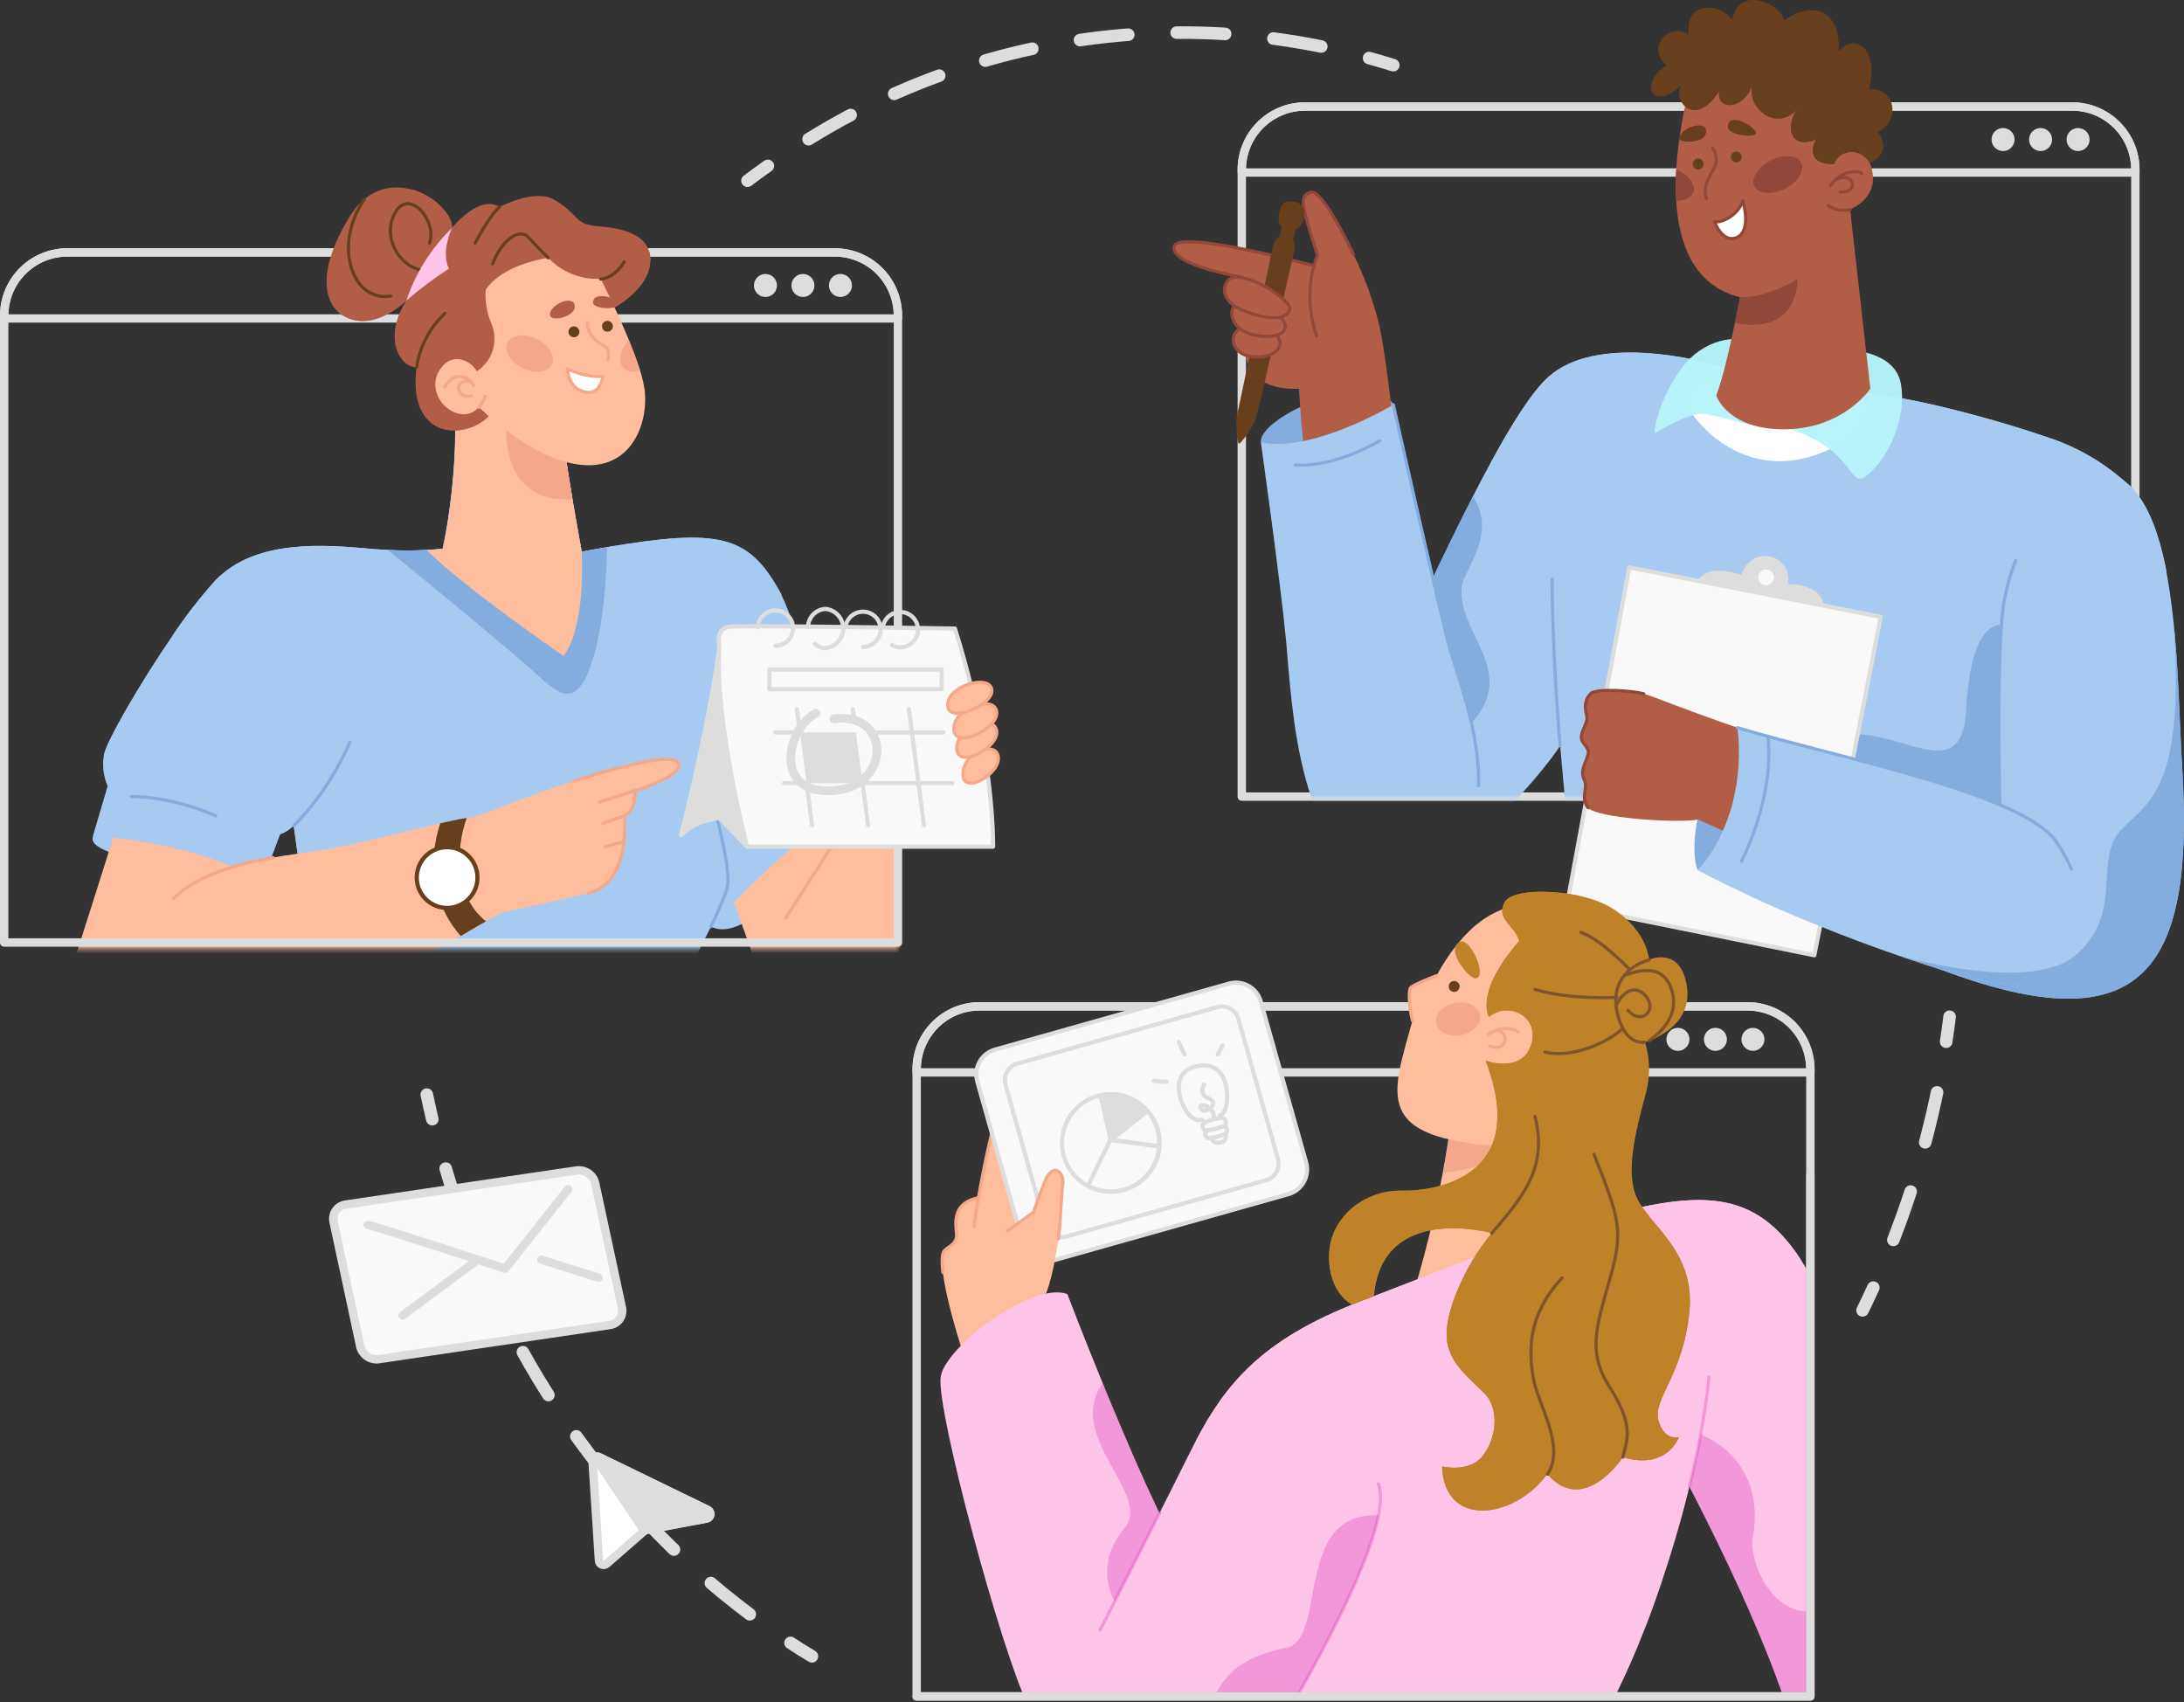 <?xml version="1.0" encoding="UTF-8"?>
<svg xmlns="http://www.w3.org/2000/svg" width="521" height="406" viewBox="0 0 521 406" fill="none">
  <rect x="0" y="0" width="521" height="406" fill="#333333" stroke="none"/>
  <path d="M178.315 43.099C179.918 41.898 181.53 40.716 183.173 39.564" stroke="#DDDDDD" stroke-width="3" stroke-linecap="round" stroke-linejoin="round"></path>
  <path d="M192.888 33.194C219.633 16.617 250.466 7.814 281.931 7.773C295.105 7.767 308.233 9.317 321.044 12.39" stroke="#DDDDDD" stroke-width="3" stroke-linecap="round" stroke-linejoin="round" stroke-dasharray="11.57 11.57"></path>
  <path d="M326.603 13.842C328.532 14.377 330.455 14.944 332.372 15.545" stroke="#DDDDDD" stroke-width="3" stroke-linecap="round" stroke-linejoin="round"></path>
  <path d="M193.679 395.064C191.967 394.063 190.264 392.961 188.591 391.869" stroke="#DDDDDD" stroke-width="3" stroke-linecap="round" stroke-linejoin="round"></path>
  <path d="M178.866 385.038C143.639 358.646 117.006 319.112 104.626 272.738" stroke="#DDDDDD" stroke-width="3" stroke-linecap="round" stroke-linejoin="round" stroke-dasharray="11.9 11.9"></path>
  <path d="M103.124 266.949C102.663 265.005 102.226 263.052 101.812 261.089" stroke="#DDDDDD" stroke-width="3" stroke-linecap="round" stroke-linejoin="round"></path>
  <path d="M465.085 242.52C464.838 244.523 464.564 246.506 464.264 248.469" stroke="#DDDDDD" stroke-width="3" stroke-linecap="round" stroke-linejoin="round"></path>
  <path d="M462.091 260.549C459.184 274.569 454.917 288.272 449.35 301.464" stroke="#DDDDDD" stroke-width="3" stroke-linecap="round" stroke-linejoin="round" stroke-dasharray="12.25 12.25"></path>
  <path d="M446.886 307.123C446.051 308.946 445.197 310.752 444.322 312.542" stroke="#DDDDDD" stroke-width="3" stroke-linecap="round" stroke-linejoin="round"></path>
  <path d="M145.432 316.048L90.404 324.181C89.42 324.321 88.42 324.092 87.596 323.537C86.773 322.981 86.185 322.14 85.947 321.176L79.576 291.448C79.472 290.983 79.466 290.501 79.559 290.034C79.653 289.566 79.843 289.124 80.117 288.734C80.392 288.344 80.745 288.016 81.153 287.771C81.562 287.526 82.018 287.37 82.491 287.311L137.519 279.188C138.503 279.048 139.503 279.277 140.327 279.832C141.15 280.388 141.738 281.229 141.976 282.193L148.347 311.851C148.461 312.32 148.474 312.808 148.385 313.283C148.296 313.757 148.108 314.208 147.833 314.604C147.557 315.001 147.201 315.335 146.787 315.583C146.373 315.832 145.911 315.99 145.432 316.048Z" fill="#F9F9F9" stroke="#DDDDDD" stroke-width="2" stroke-linecap="round" stroke-linejoin="round"></path>
  <path d="M87.719 292.159C88.31 292.049 120.522 302.586 120.522 302.586L135.546 283.635" stroke="#DDDDDD" stroke-width="2" stroke-linecap="round" stroke-linejoin="round"></path>
  <path d="M96.033 313.794L113.961 300.452" stroke="#DDDDDD" stroke-width="2" stroke-linecap="round" stroke-linejoin="round"></path>
  <path d="M129.136 300.452L142.778 304.769" stroke="#DDDDDD" stroke-width="2" stroke-linecap="round" stroke-linejoin="round"></path>
  <path d="M168.559 362.202L154.236 364.896C154.043 364.931 153.863 365.018 153.715 365.146L144.7 373.019C144.546 373.151 144.358 373.237 144.158 373.269C143.957 373.3 143.752 373.276 143.564 373.198C143.377 373.12 143.214 372.992 143.095 372.828C142.975 372.664 142.904 372.47 142.888 372.268L141.355 348.54C141.34 348.34 141.382 348.139 141.476 347.962C141.57 347.785 141.712 347.638 141.886 347.538C142.038 347.45 142.211 347.404 142.387 347.404C142.563 347.404 142.735 347.45 142.888 347.538L168.849 360.158C169.057 360.258 169.228 360.42 169.336 360.623C169.445 360.826 169.486 361.059 169.454 361.286C169.421 361.514 169.317 361.726 169.156 361.891C168.995 362.055 168.786 362.164 168.559 362.202Z" fill="white" stroke="#DDDDDD" stroke-width="2" stroke-linecap="round" stroke-linejoin="round"></path>
  <path d="M168.559 362.202L154.236 364.896C154.043 364.931 153.863 365.018 153.715 365.146L141.886 347.538C142.038 347.45 142.211 347.404 142.387 347.404C142.563 347.404 142.736 347.45 142.888 347.538L168.85 360.158C169.057 360.258 169.228 360.42 169.337 360.623C169.445 360.826 169.486 361.059 169.454 361.286C169.422 361.514 169.317 361.726 169.156 361.891C168.995 362.055 168.786 362.164 168.559 362.202Z" fill="#DDDDDD" stroke="#DDDDDD" stroke-width="2" stroke-linecap="round" stroke-linejoin="round"></path>
  <mask id="mask0_270_2059" style="mask-type:alpha" maskUnits="userSpaceOnUse" x="1" y="76" width="214" height="151">
    <rect x="1" y="76.122" width="213.342" height="150.241" fill="#C4C4C4"></rect>
  </mask>
  <g mask="url(#mask0_270_2059)">
    <path d="M169.611 221.025C174.198 223.329 180.138 219.022 186.738 213.193L179.587 206.782C179.587 206.782 168.369 217.239 169.611 221.025Z" fill="#A7CAF0"></path>
    <path d="M230.759 193.451L214.202 227.195H179.376L173.577 210.989L193.289 193.451H230.759Z" fill="#FEBD9D"></path>
    <path d="M203.775 193.451L187.469 218.932" stroke="#F4A789" stroke-width="0.75" stroke-linecap="round" stroke-linejoin="round"></path>
    <path d="M197.566 196.085C185.757 202.826 169.611 221.025 169.611 221.025L165.274 229.639L162.75 234.647H77.072C75.069 227.425 73.346 218.02 72.064 210.398C71.062 204.498 70.421 199.671 70.161 197.778L70.051 196.926C67.867 198.859 66.806 198.93 66.806 198.93L62.799 209.517L62.429 210.518C48.206 201.003 22.184 199.32 22.184 199.32L25.68 187.511C24.63 185.084 24.336 182.396 24.838 179.799C25.409 176.844 33.242 163.142 41.135 151.644C44.246 146.966 47.698 142.524 51.461 138.352C51.772 138.032 52.092 137.721 52.413 137.431C61.938 128.667 77.723 129.939 88.1 130.88C89.642 131.021 91.105 131.121 92.467 131.181C95.533 131.342 98.606 131.342 101.672 131.181C104.186 131.051 105.568 130.86 105.568 130.86C105.888 129.398 106.189 127.855 106.489 126.163C108.362 115.215 109.414 100.602 107.741 90.996L134.104 102.765C134.554 107.553 136.317 118.06 137.529 124.971C138.21 128.837 138.701 131.581 138.701 131.581C140.824 131.191 142.828 130.84 144.711 130.52C171.474 125.982 178.365 127.685 185.777 140.736C185.977 141.077 186.167 141.437 186.368 141.818C190.935 150.832 194.05 168.861 195.783 181.602C197.015 189.975 197.566 196.085 197.566 196.085Z" fill="#A7CAF0"></path>
    <path d="M197.565 196.085C185.987 202.706 170.212 220.354 169.621 221.005C169.831 220.564 173.276 213.433 173.627 210.989C173.978 208.545 172.756 201.313 170.863 194.513L195.903 181.642C197.015 189.975 197.565 196.085 197.565 196.085Z" fill="#A7CAF0"></path>
    <path d="M108.403 199.981C108.212 209.577 85.736 210.929 72.094 210.398C71.093 204.499 70.452 199.671 70.191 197.778L70.081 196.926C75.038 191.897 79.136 186.087 82.21 179.729C90.223 185.198 79.947 190.817 79.556 193.451C78.495 200.672 108.673 186.279 108.403 199.981Z" fill="#A7CAF0"></path>
    <path d="M186.467 141.858C178.655 139.144 169.881 139.234 163.801 148.939C150.109 170.794 124.408 187.842 98.697 162.04C95.181 158.418 91.335 155.132 87.208 152.225C72.014 141.828 59.163 143.931 41.194 151.634C44.306 146.956 47.758 142.514 51.521 138.342C51.831 138.022 52.152 137.711 52.472 137.421C61.998 128.657 77.783 129.929 88.16 130.87C89.702 131.011 91.165 131.111 92.527 131.171C95.593 131.332 98.665 131.332 101.731 131.171C104.246 131.041 105.628 130.85 105.628 130.85C105.948 129.388 106.249 127.845 106.549 126.153C108.422 115.205 109.474 100.592 107.801 90.986L134.164 102.755C134.614 107.543 136.377 118.05 137.589 124.961C138.27 128.827 138.761 131.571 138.761 131.571C140.884 131.181 142.888 130.83 144.771 130.51C171.533 125.972 178.425 127.675 185.836 140.726C186.077 141.117 186.267 141.477 186.467 141.858Z" fill="#A7CAF0"></path>
    <path d="M144.811 130.56C144.731 137.331 144 149.67 141.055 158.394C137.249 169.713 132.762 165.115 127.834 160.648C123.377 156.581 107.131 143.05 92.537 131.201C95.603 131.362 98.676 131.362 101.742 131.201C104.256 131.071 105.638 130.88 105.638 130.88C105.959 129.418 106.259 127.875 106.56 126.183C117.147 125.492 129.847 124.81 137.609 124.991C138.291 128.857 138.781 131.601 138.781 131.601C140.885 131.191 142.888 130.88 144.811 130.56Z" fill="#83ADDF"></path>
    <path d="M134.434 156.441C134.434 156.441 111.878 141.097 101.742 131.191C104.256 131.061 105.638 130.87 105.638 130.87C108.052 119.783 109.735 102.074 107.811 91.006L124.949 98.649L134.174 102.775C134.504 106.311 135.566 113.022 136.578 119.051C137.699 125.722 138.771 131.591 138.771 131.591C139.592 151.043 134.434 156.441 134.434 156.441Z" fill="#FEBD9D"></path>
    <path d="M169.61 221.025C169.821 220.584 173.266 213.453 173.617 211.009C173.967 208.565 172.745 201.334 170.852 194.533C170.752 194.182 170.652 193.822 170.542 193.471" stroke="#83ADDF" stroke-width="0.75" stroke-linecap="round" stroke-linejoin="round"></path>
    <path d="M136.568 119.081C118.769 120.173 120.772 101.043 120.923 100.562L124.929 98.679L134.154 102.805C134.494 106.341 135.556 113.052 136.568 119.081Z" fill="#F4A789"></path>
    <path d="M22.245 199.3C21.744 200.773 21.744 202.375 32.912 205.52L34.635 198.199C34.635 198.199 24.478 195.454 22.245 199.3Z" fill="#A7CAF0"></path>
    <path d="M28.364 195.444C25.74 203.998 16.585 232.644 16.585 232.644C14.101 243.15 45.261 250.011 56.349 232.163L62.449 203.427C52.368 196.867 40.309 194.043 28.364 195.444Z" fill="#FEBD9D"></path>
    <path d="M79.596 184.567C79.557 184.623 79.524 184.684 79.496 184.747C78.174 186.86 76.701 189.014 75.099 191.237L74.989 191.388C73.486 193.348 71.846 195.199 70.081 196.926C67.897 198.859 66.836 198.93 66.836 198.93L62.489 210.498C62.048 210.208 61.597 209.917 61.127 209.637C53.194 204.829 42.276 202.185 34.083 200.783C31.389 200.322 28.985 200.001 27.072 199.781C24.127 199.43 22.304 199.31 22.304 199.31L25.8 187.501C24.75 185.074 24.456 182.386 24.959 179.789C25.529 176.834 33.362 163.132 41.255 151.634C44.367 146.956 47.818 142.514 51.581 138.342C51.892 138.022 52.212 137.711 52.533 137.421C66.034 131.101 83.582 132.653 87.038 150.872C87.128 151.323 87.208 151.774 87.269 152.225C89.192 164.354 86.197 173.98 79.596 184.567Z" fill="#A7CAF0"></path>
    <path d="M87.208 152.225C72.014 141.828 59.163 143.931 41.194 151.634C44.306 146.956 47.758 142.514 51.521 138.342C51.831 138.022 52.152 137.711 52.472 137.421C65.974 131.101 83.522 132.653 86.978 150.872C87.068 151.353 87.148 151.804 87.208 152.225Z" fill="#A7CAF0"></path>
    <path d="M31.289 190.005C40.694 190.005 49.889 193.852 51.441 194.583" stroke="#83ADDF" stroke-width="0.75" stroke-linecap="round" stroke-linejoin="round"></path>
    <path d="M70.081 196.926C71.846 195.199 73.486 193.348 74.989 191.387L75.099 191.237C76.682 189.156 78.15 186.989 79.496 184.747C79.524 184.684 79.558 184.623 79.596 184.567C80.658 182.774 81.539 181.121 82.21 179.729C82.761 178.647 83.162 177.726 83.442 177.044" stroke="#83ADDF" stroke-width="0.75" stroke-linecap="round" stroke-linejoin="round"></path>
    <path d="M151.501 188.563C151.862 193.301 149.077 194.513 149.077 194.513C149.458 206.031 146.073 211.54 140.444 213.002C134.815 214.465 120.271 217.55 120.271 217.55C118.764 218.163 117.31 218.9 115.924 219.753C114.302 220.675 112.288 221.856 109.915 223.259C102.683 227.486 91.295 231.432 77.763 238.563C53.785 251.204 36.697 244.353 35.555 230.941C33.492 206.392 64.672 204.789 76.06 202.896C84.314 201.514 97.094 198.239 105.017 196.406C108.022 195.725 110.275 195.244 111.337 195.144C115.143 194.803 123.036 190.636 136.888 186.279C150.74 181.922 161.928 179.398 161.928 182.453C161.928 185.508 151.501 188.563 151.501 188.563Z" fill="#FEBD9D"></path>
    <path d="M136.908 186.279C150.75 181.902 161.948 179.398 161.948 182.453C161.948 185.508 151.462 188.593 151.462 188.593C151.822 193.331 149.038 194.543 149.038 194.543C149.418 206.061 146.033 211.57 140.404 213.032" stroke="#F4A789" stroke-width="0.75" stroke-linecap="round" stroke-linejoin="round"></path>
    <path d="M41.365 214.324C47.375 208.505 57 205.991 65.133 204.569" stroke="#F4A789" stroke-width="0.75" stroke-linecap="round" stroke-linejoin="round"></path>
    <path d="M115.925 219.753C114.302 220.675 112.289 221.856 109.915 223.259C104.336 217.039 101.442 207.403 105.017 196.376C108.022 195.694 110.276 195.214 111.338 195.114C108.753 202.175 108.273 213.693 115.925 219.753Z" fill="#683F1D"></path>
    <path d="M151.502 188.563L142.938 191.337" stroke="#F4A789" stroke-width="0.75" stroke-linecap="round" stroke-linejoin="round"></path>
    <path d="M149.078 194.513L143.81 196.426" stroke="#F4A789" stroke-width="0.75" stroke-linecap="round" stroke-linejoin="round"></path>
    <path d="M144.38 201.955L148.867 200.733" stroke="#F4A789" stroke-width="0.75" stroke-linecap="round" stroke-linejoin="round"></path>
    <path d="M113.902 209.316C113.902 210.748 113.477 212.148 112.681 213.339C111.886 214.53 110.755 215.458 109.431 216.006C108.108 216.555 106.652 216.698 105.247 216.419C103.843 216.139 102.552 215.449 101.539 214.437C100.527 213.424 99.837 212.134 99.558 210.729C99.278 209.324 99.422 207.868 99.97 206.545C100.518 205.222 101.446 204.091 102.637 203.295C103.828 202.499 105.228 202.074 106.66 202.074C108.581 202.074 110.423 202.837 111.781 204.195C113.139 205.554 113.902 207.395 113.902 209.316Z" fill="white" stroke="#683F1D" stroke-linecap="round" stroke-linejoin="round"></path>
  </g>
  <path d="M214.202 75.291V224.811H1V75.291C0.999 73.311 1.388 71.35 2.145 69.519C2.902 67.689 4.012 66.026 5.412 64.626C6.811 63.225 8.474 62.114 10.303 61.355C12.133 60.597 14.094 60.207 16.074 60.207H199.128C201.108 60.207 203.069 60.597 204.899 61.355C206.728 62.114 208.391 63.225 209.791 64.626C211.19 66.026 212.301 67.689 213.058 69.519C213.815 71.35 214.203 73.311 214.202 75.291Z" stroke="#DDDDDD" stroke-width="2" stroke-linecap="round" stroke-linejoin="round"></path>
  <path d="M214.202 75.291V75.962H1V75.291C0.999 73.311 1.388 71.35 2.145 69.519C2.902 67.689 4.012 66.026 5.412 64.626C6.811 63.225 8.474 62.114 10.303 61.355C12.133 60.597 14.094 60.207 16.074 60.207H199.128C201.108 60.207 203.069 60.597 204.899 61.355C206.728 62.114 208.391 63.225 209.791 64.626C211.19 66.026 212.301 67.689 213.058 69.519C213.815 71.35 214.203 73.311 214.202 75.291Z" stroke="#DDDDDD" stroke-width="2" stroke-linecap="round" stroke-linejoin="round"></path>
  <path d="M185.346 68.09C185.346 68.632 185.185 69.163 184.883 69.614C184.582 70.066 184.153 70.417 183.652 70.625C183.15 70.833 182.598 70.887 182.066 70.781C181.534 70.675 181.045 70.414 180.661 70.03C180.277 69.646 180.016 69.157 179.91 68.625C179.804 68.093 179.858 67.541 180.066 67.039C180.274 66.538 180.625 66.109 181.077 65.808C181.528 65.506 182.059 65.345 182.601 65.345C182.962 65.345 183.319 65.416 183.652 65.554C183.985 65.692 184.287 65.894 184.542 66.149C184.797 66.404 184.999 66.706 185.137 67.039C185.275 67.372 185.346 67.729 185.346 68.09Z" fill="#DDDDDD"></path>
  <path d="M191.546 70.834C193.061 70.834 194.29 69.605 194.29 68.09C194.29 66.574 193.061 65.345 191.546 65.345C190.03 65.345 188.801 66.574 188.801 68.09C188.801 69.605 190.03 70.834 191.546 70.834Z" fill="#DDDDDD"></path>
  <path d="M203.235 68.09C203.235 68.633 203.074 69.164 202.772 69.615C202.47 70.067 202.04 70.419 201.538 70.626C201.036 70.834 200.484 70.887 199.951 70.781C199.419 70.674 198.93 70.412 198.546 70.027C198.163 69.642 197.902 69.152 197.798 68.619C197.693 68.086 197.749 67.534 197.958 67.032C198.167 66.531 198.52 66.103 198.973 65.803C199.426 65.502 199.957 65.343 200.501 65.345C200.86 65.345 201.217 65.416 201.549 65.554C201.882 65.692 202.184 65.895 202.438 66.15C202.692 66.405 202.893 66.707 203.03 67.04C203.166 67.373 203.236 67.73 203.235 68.09Z" fill="#DDDDDD"></path>
  <path d="M162.469 199.2C165.894 195.564 171.613 195.113 171.613 195.113L178.234 201.954C178.234 201.954 180.117 181.752 171.613 154.037C170.001 167.569 165.023 189.344 162.469 199.2Z" fill="#DDDDDD" stroke="#DDDDDD" stroke-linecap="round" stroke-linejoin="round"></path>
  <path d="M227.794 149.931C237.359 180.279 236.898 201.954 236.898 201.954H178.234C178.234 201.954 170.331 171.836 171.614 154.037C171.614 154.037 170.502 149.841 174.178 149.47C177.854 149.099 227.794 149.931 227.794 149.931Z" fill="#F9F9F9" stroke="#DDDDDD" stroke-linecap="round" stroke-linejoin="round"></path>
  <path d="M180.788 149.63C180.783 149.547 180.783 149.463 180.788 149.38C180.873 148.569 181.191 147.8 181.704 147.167C182.217 146.533 182.903 146.062 183.678 145.81C184.453 145.558 185.284 145.536 186.072 145.747C186.859 145.958 187.569 146.392 188.114 146.998C188.66 147.603 189.018 148.354 189.146 149.159C189.274 149.964 189.166 150.789 188.835 151.533C188.504 152.278 187.964 152.911 187.28 153.355C186.597 153.8 185.8 154.036 184.985 154.037" stroke="#DDDDDD" stroke-linecap="round" stroke-linejoin="round"></path>
  <path d="M210.596 149.63C210.703 148.828 211.04 148.073 211.565 147.457C212.09 146.84 212.782 146.388 213.557 146.154C214.332 145.92 215.158 145.914 215.937 146.138C216.715 146.361 217.413 146.803 217.946 147.412C218.48 148.021 218.827 148.771 218.946 149.572C219.065 150.373 218.951 151.191 218.617 151.929C218.283 152.667 217.744 153.293 217.064 153.732C216.384 154.172 215.592 154.406 214.782 154.408C214.079 154.407 213.388 154.22 212.779 153.867" stroke="#DDDDDD" stroke-linecap="round" stroke-linejoin="round"></path>
  <path d="M192.758 149.45C192.804 148.351 193.259 147.31 194.034 146.53C194.808 145.75 195.846 145.287 196.945 145.233C198.1 145.353 199.171 145.897 199.949 146.76C200.727 147.623 201.158 148.744 201.158 149.906C201.158 151.068 200.727 152.188 199.949 153.051C199.171 153.914 198.1 154.458 196.945 154.578C196 154.563 195.093 154.207 194.39 153.577" stroke="#DDDDDD" stroke-linecap="round" stroke-linejoin="round"></path>
  <path d="M201.692 149.55C201.798 148.749 202.132 147.995 202.655 147.379C203.178 146.762 203.868 146.31 204.641 146.075C205.415 145.841 206.239 145.834 207.016 146.055C207.794 146.277 208.491 146.718 209.024 147.325C209.557 147.933 209.904 148.681 210.023 149.48C210.142 150.28 210.029 151.097 209.696 151.833C209.363 152.57 208.825 153.195 208.146 153.634C207.468 154.072 206.677 154.306 205.869 154.308" stroke="#DDDDDD" stroke-linecap="round" stroke-linejoin="round"></path>
  <path d="M224.648 159.686H183.542V164.384H224.648V159.686Z" stroke="#DDDDDD" stroke-linecap="round" stroke-linejoin="round"></path>
  <path d="M193.729 196.836L193.208 192.879L190.564 172.517L190.123 169.171" stroke="#DDDDDD" stroke-linecap="round" stroke-linejoin="round"></path>
  <path d="M207.071 196.836L206.52 192.599L203.936 172.777L203.465 169.171" stroke="#DDDDDD" stroke-linecap="round" stroke-linejoin="round"></path>
  <path d="M216.816 169.161L220.412 196.846" stroke="#DDDDDD" stroke-linecap="round" stroke-linejoin="round"></path>
  <path d="M225.089 174.7H204.186H190.845H184.995" stroke="#DDDDDD" stroke-linecap="round" stroke-linejoin="round"></path>
  <path d="M227.122 186.79H205.758H192.417H187.018" stroke="#DDDDDD" stroke-linecap="round" stroke-linejoin="round"></path>
  <path d="M194.65 170.123C188.02 173.509 184.825 187.621 196.073 188.563C212.649 189.945 213.44 169.532 198.917 171.455" fill="#F9F9F9"></path>
  <path d="M194.65 170.123C188.02 173.509 184.825 187.621 196.073 188.563C212.649 189.945 213.44 169.532 198.917 171.455" stroke="#DDDDDD" stroke-width="2" stroke-linecap="round" stroke-linejoin="round"></path>
  <path d="M205.758 186.79H192.417L190.844 174.7H204.186L205.758 186.79Z" fill="#DDDDDD"></path>
  <path d="M229.727 184.967C230.007 189.564 238.741 184.506 238.14 180.48C237.539 176.453 229.396 179.638 229.727 184.967Z" fill="#FEBD9D" stroke="#F4A789" stroke-width="0.75" stroke-linecap="round" stroke-linejoin="round"></path>
  <path d="M228.244 178.777C228.565 183.384 238.401 178.326 237.76 174.29C237.118 170.253 227.874 173.459 228.244 178.777Z" fill="#FEBD9D" stroke="#F4A789" stroke-width="0.75" stroke-linecap="round" stroke-linejoin="round"></path>
  <path d="M227.553 174.16C227.894 178.757 238.441 173.699 237.75 169.672C237.059 165.646 227.163 168.831 227.553 174.16Z" fill="#FEBD9D" stroke="#F4A789" stroke-width="0.75" stroke-linecap="round" stroke-linejoin="round"></path>
  <path d="M226.071 168.46C226.421 172.637 237.299 168.05 236.588 164.394C235.876 160.738 225.66 163.633 226.071 168.46Z" fill="#FEBD9D" stroke="#F4A789" stroke-width="0.75" stroke-linecap="round" stroke-linejoin="round"></path>
  <path d="M194.65 170.123C188.02 173.509 184.825 187.621 196.073 188.563C212.649 189.945 213.44 169.532 198.917 171.455" stroke="#DDDDDD" stroke-width="2" stroke-linecap="round" stroke-linejoin="round"></path>
  <path d="M155.067 62.941C154.196 70.183 144.51 74.43 144.51 74.43L117.637 97.887C114.883 102.284 107.381 104.498 102.813 100.822C100.139 98.679 98.476 94.522 99.378 87.601C98.63 87.601 97.899 87.382 97.274 86.97C94.179 85.057 92.266 78.957 96.914 71.715C96.583 72.036 90.393 78.056 84.023 76.233C82.928 75.94 81.907 75.418 81.028 74.702C80.149 73.985 79.432 73.09 78.925 72.076C76.922 67.979 77.623 61.148 83.342 51.783C87.409 45.103 93.068 43.901 97.915 45.153C103.404 46.555 107.851 51.062 107.851 54.337C109.062 52.851 110.467 51.534 112.028 50.421C114.172 48.929 116.826 47.917 119.2 49.36C119.2 49.36 127.553 44.862 132.301 47.677C138.21 51.162 136.908 53.586 142.657 53.967C146.934 54.247 153.675 55.329 154.907 60.177C155.141 61.079 155.196 62.018 155.067 62.941Z" fill="#B25E47"></path>
  <path d="M107.851 54.337L96.933 71.695C96.154 72.425 95.32 73.094 94.439 73.698C91.986 75.401 88.059 77.344 84.053 76.202C82.957 75.91 81.936 75.388 81.058 74.671C80.179 73.955 79.462 73.06 78.955 72.046C91.395 71.785 95.772 68.31 93.218 61.469C90.844 55.099 88.38 47.096 97.945 45.123C101.687 46.054 104.939 48.365 107.05 51.593C107.548 52.424 107.824 53.369 107.851 54.337Z" fill="#B25E47"></path>
  <path d="M155.067 62.941C154.196 70.183 144.51 74.43 144.51 74.43L117.637 97.888C114.883 102.285 107.381 104.498 102.813 100.822C101.234 97.035 100.846 92.856 101.701 88.842C102.557 84.828 104.615 81.171 107.601 78.356C113.11 73.348 109.073 69.612 109.604 63.022C110.135 56.431 122.194 46.285 130.828 55.389C137.599 62.531 150.34 53.897 154.957 60.177C155.175 61.082 155.212 62.022 155.067 62.941Z" fill="#B25E47"></path>
  <path d="M138.591 110.868C126.511 109.626 114.251 97.096 114.251 97.096C109.644 102.345 100.559 94.502 105.057 87.972C108.001 83.675 112.609 86.229 113.731 88.573C115.6 87.366 116.97 85.525 117.59 83.389C118.21 81.252 118.038 78.964 117.106 76.944C116.117 74.464 115.69 71.796 115.854 69.131C119.941 62.921 130.778 61.499 130.778 61.499C132.38 63.188 134.328 64.51 136.489 65.374C138.651 66.239 140.973 66.625 143.298 66.507C143.298 66.507 147.014 73.769 150.039 81.151C150.099 81.311 150.179 81.491 150.239 81.651C151.091 83.755 151.882 85.858 152.503 87.781C152.563 87.972 152.613 88.142 152.673 88.322C153.17 89.841 153.539 91.399 153.775 92.98C154.746 100.922 150.66 112.16 138.591 110.868Z" fill="#FEBD9D"></path>
  <path d="M143.609 77.835C143.609 78.093 143.685 78.345 143.828 78.559C143.971 78.773 144.175 78.94 144.413 79.038C144.651 79.137 144.912 79.163 145.165 79.112C145.418 79.062 145.65 78.938 145.832 78.756C146.014 78.574 146.138 78.342 146.188 78.089C146.238 77.837 146.213 77.575 146.114 77.337C146.015 77.099 145.849 76.896 145.634 76.753C145.42 76.61 145.169 76.533 144.911 76.533C144.566 76.536 144.237 76.674 143.993 76.918C143.75 77.161 143.612 77.491 143.609 77.835Z" fill="#683F1D"></path>
  <path d="M136.908 80.449C137.627 80.449 138.21 79.866 138.21 79.147C138.21 78.428 137.627 77.845 136.908 77.845C136.188 77.845 135.605 78.428 135.605 79.147C135.605 79.866 136.188 80.449 136.908 80.449Z" fill="#683F1D"></path>
  <path d="M135.375 87.961C137.985 89.27 140.881 89.907 143.799 89.814C143.799 89.814 143.238 94.692 139.051 93.39C135.396 92.258 135.375 87.961 135.375 87.961Z" fill="white" stroke="#F4A789" stroke-width="0.75" stroke-linecap="round" stroke-linejoin="round"></path>
  <path d="M131.249 75.321C131.73 76.924 137.749 75.321 137.088 72.717C136.427 70.113 130.558 73.097 131.249 75.321Z" fill="#B25E47"></path>
  <path d="M141.476 72.096C141.385 73.839 147.545 73.959 147.545 72.457C147.545 71.094 141.636 69.281 141.476 72.096Z" fill="#B25E47"></path>
  <path d="M99.377 87.601C100.123 82.671 102.509 78.137 106.148 74.73" stroke="#683F1D" stroke-width="0.75" stroke-linecap="round" stroke-linejoin="round"></path>
  <path d="M119.199 49.349C117.306 50.862 114.472 55.78 113.37 57.993" stroke="#683F1D" stroke-width="0.75" stroke-linecap="round" stroke-linejoin="round"></path>
  <path d="M117.517 62.952C119.75 57.002 124.047 54.318 126.06 56.601C128.074 58.885 130.778 61.489 130.778 61.489" stroke="#683F1D" stroke-width="0.75" stroke-linecap="round" stroke-linejoin="round"></path>
  <path d="M143.298 66.557C145.802 66.457 148.186 63.903 148.907 62.42" stroke="#683F1D" stroke-width="0.75" stroke-linecap="round" stroke-linejoin="round"></path>
  <path d="M93.188 70.624C83.953 72.066 79.396 58.394 86.898 47.587" stroke="#683F1D" stroke-width="0.75" stroke-linecap="round" stroke-linejoin="round"></path>
  <path d="M102.443 57.993C104.376 52.985 97.925 44.902 94.43 50.451C90.423 56.801 96.273 65.225 102.443 64.474" stroke="#683F1D" stroke-width="0.75" stroke-linecap="round" stroke-linejoin="round"></path>
  <path d="M96.934 71.695C99.144 65.125 102.887 59.176 107.851 54.337C107.851 54.337 105.047 60.026 107.1 64.073C103.536 66.371 100.139 68.918 96.934 71.695Z" fill="#FFC5E9"></path>
  <path d="M106.149 92.258C108.012 88.963 111.247 89.143 112.95 91.918" stroke="#F4A789" stroke-width="0.75" stroke-linecap="round" stroke-linejoin="round"></path>
  <path d="M112.268 91.037C108.432 90.035 108.422 95.183 112.499 94.452" stroke="#F4A789" stroke-width="0.75" stroke-linecap="round" stroke-linejoin="round"></path>
  <path d="M140.133 76.894C140.073 79.898 142.477 81.621 144.059 82.453C145.642 83.284 145.121 85.457 145.011 85.778" stroke="#F4A789" stroke-width="0.75" stroke-linecap="round" stroke-linejoin="round"></path>
  <path d="M114.261 97.136C114.876 96.343 115.387 95.474 115.784 94.552" stroke="#F4A789" stroke-width="0.75" stroke-linecap="round" stroke-linejoin="round"></path>
  <path d="M131.609 86.98C130.608 88.883 127.533 89.234 124.598 87.781C121.663 86.329 120.131 83.594 121.093 81.691C122.054 79.788 125.169 79.438 128.104 80.9C131.039 82.362 132.571 85.117 131.609 86.98Z" fill="#F4A789"></path>
  <path d="M152.673 88.362C152.045 88.652 151.347 88.759 150.661 88.668C149.975 88.578 149.328 88.294 148.797 87.851C147.344 86.399 147.895 83.454 150.039 81.19C150.099 81.351 150.179 81.531 150.239 81.691C151.09 83.795 151.882 85.898 152.503 87.821C152.563 88.011 152.613 88.182 152.673 88.362Z" fill="#F4A789"></path>
  <path d="M509.396 40.485V190.005H296.234V40.485C296.234 36.484 297.823 32.648 300.652 29.819C303.481 26.99 307.318 25.401 311.318 25.401H494.372C498.363 25.414 502.186 27.009 505.002 29.837C507.819 32.665 509.399 36.494 509.396 40.485V40.485Z" stroke="#DDDDDD" stroke-width="2" stroke-linecap="round" stroke-linejoin="round"></path>
  <path d="M509.396 40.485V41.156H296.234V40.485C296.234 36.484 297.823 32.648 300.652 29.819C303.481 26.99 307.318 25.401 311.318 25.401H494.372C498.363 25.414 502.186 27.009 505.002 29.837C507.819 32.665 509.399 36.494 509.396 40.485V40.485Z" stroke="#DDDDDD" stroke-width="2" stroke-linecap="round" stroke-linejoin="round"></path>
  <path d="M480.58 33.283C480.58 33.827 480.418 34.358 480.116 34.809C479.814 35.261 479.385 35.612 478.883 35.82C478.381 36.027 477.829 36.081 477.296 35.974C476.764 35.868 476.275 35.605 475.891 35.221C475.508 34.836 475.247 34.346 475.142 33.813C475.038 33.28 475.093 32.728 475.303 32.226C475.512 31.725 475.865 31.297 476.318 30.997C476.77 30.696 477.302 30.537 477.845 30.539C478.205 30.539 478.562 30.61 478.894 30.748C479.226 30.886 479.528 31.088 479.782 31.343C480.036 31.599 480.238 31.901 480.374 32.234C480.511 32.567 480.581 32.924 480.58 33.283Z" fill="#DDDDDD"></path>
  <path d="M489.535 33.283C489.535 33.826 489.374 34.357 489.072 34.808C488.771 35.26 488.342 35.611 487.841 35.819C487.339 36.027 486.787 36.081 486.255 35.975C485.723 35.869 485.234 35.608 484.85 35.224C484.466 34.84 484.205 34.351 484.099 33.819C483.993 33.286 484.047 32.735 484.255 32.233C484.462 31.732 484.814 31.303 485.266 31.002C485.717 30.7 486.247 30.539 486.79 30.539C487.518 30.539 488.216 30.828 488.731 31.343C489.246 31.858 489.535 32.556 489.535 33.283Z" fill="#DDDDDD"></path>
  <path d="M498.479 33.283C498.479 33.826 498.318 34.357 498.016 34.808C497.714 35.26 497.286 35.611 496.784 35.819C496.283 36.027 495.731 36.081 495.199 35.975C494.666 35.869 494.177 35.608 493.794 35.224C493.41 34.84 493.148 34.351 493.042 33.819C492.937 33.286 492.991 32.735 493.199 32.233C493.406 31.732 493.758 31.303 494.209 31.002C494.661 30.7 495.191 30.539 495.734 30.539C496.462 30.539 497.16 30.828 497.675 31.343C498.189 31.858 498.479 32.556 498.479 33.283Z" fill="#DDDDDD"></path>
  <path d="M300.781 105.49C300.23 99.24 327.824 87.391 332.382 96.535L323.367 105.49C323.367 105.49 304.747 112.871 300.781 105.49Z" fill="#83ADDF"></path>
  <path d="M314.283 60.788C310.276 48.328 309.976 46.765 312.66 45.834C315.345 44.902 322.146 59.055 322.917 60.788C325.611 66.242 327.687 71.98 329.107 77.895C330.299 83.424 331.861 96.154 332.112 99.219C333.173 112.16 311.839 116.097 310.907 106.03C309.976 95.964 309.906 92.709 309.906 92.709C309.906 92.709 298.888 93.711 297.346 85.517C295.803 77.324 296.234 66.086 296.234 66.086C296.234 66.086 279.487 63.312 280.068 58.895C280.649 54.478 313.422 63.402 313.422 63.402L314.283 60.788Z" fill="#B25E47"></path>
  <path d="M296.234 66.086C296.234 66.086 279.487 63.312 280.068 58.895C280.649 54.478 313.422 63.402 313.422 63.402L314.283 60.818C310.276 48.358 309.976 46.795 312.66 45.864C315.345 44.932 322.146 59.085 322.917 60.818" stroke="#914839" stroke-width="0.75" stroke-linecap="round" stroke-linejoin="round"></path>
  <path d="M313.422 63.372C311.983 68.894 312.213 74.718 314.083 80.109" stroke="#914839" stroke-width="0.75" stroke-linecap="round" stroke-linejoin="round"></path>
  <path d="M305.579 53.817C308.203 55.179 310.277 55.469 311.058 51.723C311.839 47.977 308.143 47.887 306.951 48.088C305.118 48.388 304.447 53.226 305.579 53.817Z" fill="#683F1D"></path>
  <path d="M306.069 52.855C305.658 54.315 305.324 55.797 305.068 57.292C305.499 57.513 308.073 58.384 308.413 57.513C308.806 55.983 309.084 54.426 309.245 52.855H306.069Z" fill="#683F1D"></path>
  <path d="M303.726 58.534C302.354 64.674 295.262 98.328 295.022 99.43C294.781 100.532 295.102 105.62 295.533 105.81C295.963 106 298.437 102.364 299.339 100.522C300.24 98.678 308.213 61.749 308.704 60.026C309.926 55.83 304.627 54.518 303.726 58.534Z" fill="#683F1D"></path>
  <path d="M297.486 77.635C294.05 78.426 293.079 81.701 295.613 83.875C298.337 86.219 305.048 85.177 305.359 82.182C305.669 79.187 300.351 76.984 297.486 77.635Z" fill="#B25E47" stroke="#914839" stroke-width="0.75" stroke-linecap="round" stroke-linejoin="round"></path>
  <path d="M297.176 72.266C293.65 71.745 292.789 75.271 295.303 77.975C297.817 80.68 306.12 81.291 306.591 78.076C307.062 74.86 299.339 72.587 297.176 72.266Z" fill="#B25E47" stroke="#914839" stroke-width="0.75" stroke-linecap="round" stroke-linejoin="round"></path>
  <path d="M294.051 66.247C298.478 65.245 308.073 71.705 307.682 73.719C307.212 76.253 302.674 76.633 296.284 73.919C290.285 71.375 291.887 66.757 294.051 66.247Z" fill="#B25E47" stroke="#914839" stroke-width="0.75" stroke-linecap="round" stroke-linejoin="round"></path>
  <mask id="mask1_270_2059" style="mask-type:alpha" maskUnits="userSpaceOnUse" x="296" y="35" width="214" height="156">
    <rect x="296.474" y="35.056" width="213.342" height="155.249" fill="#C4C4C4"></rect>
  </mask>
  <g mask="url(#mask1_270_2059)">
    <path d="M507.163 115.055C493.421 114.384 482.042 126.774 478.517 141.017C478.417 141.417 478.327 141.848 478.246 142.319C477.871 144.511 477.607 146.72 477.455 148.939C475.993 167.739 477.375 205.129 477.515 206.031C477.565 206.341 467.79 206.031 454.228 205.39C449.22 205.159 443.731 204.909 438.002 204.619C408.875 203.186 374.28 201.253 374.28 201.253L372.176 177.856C372.176 177.856 367.819 185.228 352.915 199.621C338.011 214.014 314.183 205.991 316.747 187.892C318.35 176.524 325.061 168.21 333.194 154.288C335.708 149.981 338.362 145.143 341.026 139.504C344.592 132.012 348.037 124.861 351.363 118.4C352.815 115.556 354.247 112.841 355.64 110.297C360.868 100.652 365.556 93.35 369.332 89.935C380.68 79.658 404.999 85.578 411.479 87.661C421.133 90.803 431.151 92.692 441.287 93.28C455.66 94.281 477.485 100.482 489.044 104.508C495.71 106.746 501.847 110.329 507.073 115.035L507.163 115.055Z" fill="#A7CAF0"></path>
    <path d="M516.838 136.379C504.258 123.759 485.157 118.25 465.987 135.377C443.691 155.239 426.584 158.695 401.503 129.688C383.364 108.655 377.074 103.356 355.64 110.337C360.868 100.692 365.556 93.39 369.332 89.975C380.68 79.698 404.999 85.618 411.479 87.701C421.135 90.83 431.153 92.705 441.287 93.28C455.66 94.281 477.485 100.481 489.044 104.508C495.71 106.746 501.847 110.329 507.073 115.035C512.101 119.001 515.035 126.934 516.838 136.379Z" fill="#A7CAF0"></path>
    <path d="M351.002 172.477C342.99 181.171 335.788 162.321 333.194 154.288C335.708 149.981 338.362 145.143 341.026 139.504C344.592 132.012 348.038 124.861 351.363 118.4C357.273 127.415 349.29 135.708 348.729 139.795C347.266 150.722 362.491 159.997 351.002 172.477Z" fill="#83ADDF"></path>
    <path d="M300.782 105.49C313.162 108.104 332.382 96.535 332.382 96.535C332.382 96.535 342.969 143.821 345.734 154.308C348.498 164.795 366.187 205.871 331.711 207.553C309.586 208.635 308.103 166.578 306.791 152.735C305.479 138.893 300.782 105.49 300.782 105.49Z" fill="#A7CAF0"></path>
    <path d="M308.985 110.898C318.51 111.569 329.117 105.159 329.117 105.159" stroke="#83ADDF" stroke-width="0.75" stroke-linecap="round" stroke-linejoin="round"></path>
    <path d="M332.382 96.535C332.382 96.535 342.969 143.821 345.734 154.308C347.246 160.027 353.196 174.851 352.695 187.421" stroke="#83ADDF" stroke-width="0.75" stroke-linecap="round" stroke-linejoin="round"></path>
    <path d="M401.503 95.323C407.673 106.771 424.04 117.779 443.791 102.585C443.791 102.585 445.915 96.275 445.694 96.275C445.474 96.275 404.298 91.267 404.298 91.267L401.503 95.323Z" fill="white"></path>
    <path d="M417.759 81.181C412.671 80.029 405.299 81.321 400.211 89.133C395.123 96.946 394.472 103.386 394.763 103.316C395.053 103.246 402.775 98.368 406.231 98.729C409.687 99.089 417.429 101.373 417.429 101.373L417.759 81.181Z" fill="#B6F5FA" fill-opacity="0.97"></path>
    <path d="M440.687 83.474C440.687 83.474 451.935 83.544 453.437 91.427C454.939 99.31 450.793 108.765 445.705 113.132C440.616 117.499 443.411 106.822 425.142 101.814L440.687 83.474Z" fill="#B6F5FA" fill-opacity="0.97"></path>
    <path d="M446.175 92.689C446.175 92.689 439.925 102.184 426.003 102.395C412.081 102.605 409.406 94.312 409.406 94.312C410.919 90.546 412.732 82.513 413.893 76.884C414.635 73.328 415.115 70.724 415.115 70.724C415.115 70.724 417.419 48.428 441.318 49.77L441.728 53.426L446.175 92.689Z" fill="#B25E47"></path>
    <path d="M413.894 77.104C414.635 73.558 415.115 70.944 415.115 70.944L428.717 64.564C428.717 64.564 430.871 80.109 413.894 77.104Z" fill="#914839"></path>
    <path d="M372.176 177.856C370.253 155.9 370.253 138.122 370.253 138.122" stroke="#83ADDF" stroke-width="0.75" stroke-linecap="round" stroke-linejoin="round"></path>
  </g>
  <path d="M462.991 231.251C461.824 230.826 460.711 230.265 459.676 229.579C452.665 224.981 452.114 216.027 454.227 205.35C455.87 197.177 459.095 188.002 462.24 179.007C465.836 168.751 469.351 158.745 470.343 150.732C470.483 149.61 470.563 148.538 470.604 147.517C470.795 141.373 471.92 135.294 473.939 129.488C479.688 113.322 492.218 103.146 507.122 115.055C512.06 119.001 514.995 126.934 516.798 136.379C517.439 139.754 517.939 143.33 518.35 146.976C519.712 159.356 519.913 172.667 520.524 182.583C523.538 230.59 512.03 249.761 462.991 231.251Z" fill="#A7CAF0"></path>
  <path d="M516.838 136.379C506.011 125.522 490.336 119.923 473.959 129.468C479.709 113.302 492.239 103.126 507.143 115.035C512.101 119.001 515.035 126.934 516.838 136.379Z" fill="#A7CAF0"></path>
  <path d="M477.515 205.99C477.565 206.301 467.789 205.991 454.227 205.349C449.219 205.119 443.731 204.869 438.001 204.578C428.206 200.171 422.116 193.791 427.334 184.646C441.537 159.796 467.629 194.222 468.991 169.622C469.913 152.755 473.999 149.089 477.455 148.979C475.992 167.739 477.345 205.129 477.515 205.99Z" fill="#83ADDF"></path>
  <path d="M480.85 133.685C478.905 138.554 477.758 143.705 477.455 148.939C476.153 167.749 477.375 205.129 477.515 206.031" stroke="#83ADDF" stroke-width="0.75" stroke-linecap="round" stroke-linejoin="round"></path>
  <path d="M462.992 231.251C461.825 230.826 460.712 230.264 459.676 229.578C470.914 231.992 487.721 234.166 495.123 227.846C506.792 217.91 499.38 205.169 505.83 198.158C512.281 191.147 521.586 188.883 518.39 147.006C519.753 159.386 519.953 172.697 520.564 182.613C523.539 230.59 512.03 249.761 462.992 231.251Z" fill="#83ADDF"></path>
  <path d="M434.887 146.976C436.669 138.963 426.593 139.314 426.593 139.314C427.485 131.922 417.689 129.868 415.425 137.09C407.463 134.686 404.948 137.09 403.787 141.277L434.887 146.976Z" fill="#DDDDDD"></path>
  <path d="M421.304 140.085C422.615 140.085 423.678 139.022 423.678 137.711C423.678 136.4 422.615 135.337 421.304 135.337C419.993 135.337 418.931 136.4 418.931 137.711C418.931 139.022 419.993 140.085 421.304 140.085Z" fill="#F9F9F9" stroke="#DDDDDD" stroke-linecap="round" stroke-linejoin="round"></path>
  <path d="M388.662 135.327L373.798 215.927L432.813 227.846L448.668 147.136L388.662 135.327Z" fill="#F9F9F9" stroke="#DDDDDD" stroke-linecap="round" stroke-linejoin="round"></path>
  <path d="M406.842 188.733C403.837 196.575 403.656 204.819 405.039 207.573C405.039 207.573 410.668 208.625 416.297 193.35L406.842 188.733Z" fill="#83ADDF"></path>
  <path d="M414.484 173.569C400.982 168.931 394.532 166.127 392.098 165.466C389.664 164.805 380.87 164.063 379.468 165.466C378.065 166.868 377.965 168.651 378.466 170.474C378.967 172.297 377.464 173.709 377.254 175.592C377.044 177.475 379.307 178.046 378.847 179.919C378.386 181.792 376.843 183.845 377.905 185.929C378.967 188.012 376.903 190.135 378.847 192.659C380.79 195.183 400.702 196.405 405.069 195.474L413.642 199.31C413.642 199.31 428.727 183.815 414.484 173.569Z" fill="#B25E47"></path>
  <path d="M392.098 165.466C389.664 164.815 380.87 164.063 379.468 165.466C378.065 166.868 377.965 168.651 378.466 170.474C378.967 172.297 377.464 173.709 377.254 175.592C377.044 177.475 379.307 178.046 378.847 179.919C378.386 181.792 376.843 183.845 377.905 185.928C378.967 188.012 376.903 190.135 378.847 192.659" stroke="#914839" stroke-width="0.75" stroke-linecap="round" stroke-linejoin="round"></path>
  <path d="M495.133 227.836C491.618 234.186 482.824 237.241 466.087 232.203C461.58 230.841 457.233 229.428 453.066 227.996C446.175 225.632 439.815 223.218 434.116 220.905C424.185 216.957 414.464 212.504 404.989 207.563C407.506 204.788 409.538 201.608 410.998 198.158C411.909 196.116 412.659 194.007 413.242 191.848C414.798 185.883 415.216 179.678 414.474 173.559C416.748 174.24 419.192 174.941 421.766 175.642C427.986 177.345 434.957 179.108 442.018 180.96C463.182 186.539 485.197 192.93 490.556 200.872C491.047 201.604 491.558 202.335 491.958 203.096C492.129 203.396 492.309 203.697 492.469 204.007C492.518 204.084 492.562 204.165 492.599 204.248C492.8 204.608 492.99 204.979 493.17 205.34C493.511 205.991 493.811 206.642 494.102 207.293C497.257 214.524 498.148 222.397 495.133 227.836Z" fill="#A7CAF0"></path>
  <path d="M414.484 173.569C438.723 180.87 482.673 189.194 490.606 200.882C491.982 202.91 493.169 205.059 494.152 207.303" stroke="#83ADDF" stroke-width="0.75" stroke-linecap="round" stroke-linejoin="round"></path>
  <path d="M421.765 175.642C423.268 190.836 415.425 205.42 415.425 205.42" stroke="#83ADDF" stroke-width="0.75" stroke-linecap="round" stroke-linejoin="round"></path>
  <path d="M495.123 227.846C491.608 234.196 482.813 237.251 466.077 232.213C461.569 230.851 457.222 229.439 453.056 228.006C462.881 230.59 486.029 235.588 495.123 227.846Z" fill="#83ADDF"></path>
  <path d="M441.287 49.96L441.697 53.606C433.234 66.807 421.665 70.964 415.085 70.904C404.207 68.189 400.491 58.394 399.86 47.867C399.705 45.372 399.705 42.87 399.86 40.375C400.346 33.245 401.547 26.181 403.446 19.291C403.446 19.291 436.118 4.087 438.382 34.606C438.382 34.606 445.393 33.324 446.685 41.116C447.787 47.586 441.287 49.96 441.287 49.96Z" fill="#B25E47"></path>
  <path d="M405.109 40.415C405.828 40.415 406.411 39.832 406.411 39.113C406.411 38.394 405.828 37.811 405.109 37.811C404.39 37.811 403.807 38.394 403.807 39.113C403.807 39.832 404.39 40.415 405.109 40.415Z" fill="#683F1D"></path>
  <path d="M414.203 38.752C414.922 38.752 415.505 38.169 415.505 37.45C415.505 36.731 414.922 36.148 414.203 36.148C413.484 36.148 412.901 36.731 412.901 37.45C412.901 38.169 413.484 38.752 414.203 38.752Z" fill="#683F1D"></path>
  <path d="M412.24 30.429C412.38 32.212 418.47 32.903 418.821 31.891C419.311 30.369 411.89 26.252 412.24 30.429Z" fill="#683F1D"></path>
  <path d="M400.611 33.093C400.611 34.095 407.231 34.505 406.991 31.09C406.831 28.616 400.751 30.409 400.611 33.093Z" fill="#683F1D"></path>
  <path d="M436.689 44.281C439.413 40.275 443.7 40.695 444.171 41.457" stroke="#914839" stroke-width="0.75" stroke-linecap="round" stroke-linejoin="round"></path>
  <path d="M437.851 42.909C441.858 40.545 444.061 45.844 438.973 45.844" stroke="#914839" stroke-width="0.75" stroke-linecap="round" stroke-linejoin="round"></path>
  <path d="M408.624 35.327C409.726 37.46 409.626 38.752 408.905 40.124C408.184 41.497 405.97 44.622 407.122 47.396" stroke="#914839" stroke-width="0.75" stroke-linecap="round" stroke-linejoin="round"></path>
  <path d="M415.756 47.867C414.754 51.182 410.808 53.256 408.975 52.875C408.975 52.875 410.868 58.013 414.203 56.701C418.039 55.149 415.756 47.867 415.756 47.867Z" fill="white" stroke="#914839" stroke-width="0.75" stroke-linecap="round" stroke-linejoin="round"></path>
  <path d="M436.088 48.999C436.839 49.528 437.693 49.89 438.595 50.063C439.496 50.236 440.424 50.215 441.317 50" stroke="#914839" stroke-width="0.75" stroke-linecap="round" stroke-linejoin="round"></path>
  <path d="M447.967 31.491C451.713 36.639 446.074 38.873 446.074 38.873C445.505 38.029 444.752 37.327 443.871 36.819C443.317 36.493 442.698 36.292 442.059 36.233C441.419 36.174 440.774 36.257 440.17 36.476C439.566 36.695 439.018 37.045 438.565 37.501C438.112 37.957 437.766 38.507 437.55 39.113C429.868 39.273 433.183 33.273 433.183 33.273C426.292 36.028 426.072 28.967 429.037 25.782C423.658 31.791 416.827 25.782 417.939 20.343C416.036 26.282 409.255 26.513 410.156 21.585C409.574 22.597 408.868 23.533 408.053 24.369C403.396 29.057 399.209 24.049 400.972 20.363C393.96 27.034 390.956 19.572 397.616 15.565C392.338 11.238 398.618 5.068 402.835 8.273C401.833 0.591 409.766 0.261 413.241 4.738C414.604 -3.696 425.14 0.912 425.561 4.908C433.324 -0.521 439.333 3.476 438.582 12.3C441.717 8.103 448.438 10.567 445.854 21.314C452.304 20.854 453.396 28.857 447.967 31.491Z" fill="#683F1D"></path>
  <path d="M443.87 36.819C443.317 36.493 442.698 36.292 442.058 36.233C441.419 36.174 440.774 36.257 440.169 36.476C439.565 36.695 439.017 37.045 438.565 37.501C438.112 37.957 437.765 38.507 437.55 39.113C429.868 39.273 433.183 33.273 433.183 33.273C426.292 36.028 426.072 28.967 429.037 25.781C423.658 31.791 416.827 25.781 417.939 20.343C416.036 26.282 409.255 26.513 410.156 21.585C409.574 22.597 408.868 23.533 408.053 24.369C406.17 18.67 410.387 11.148 416.827 14.553C417.678 9.966 428.205 6.991 428.145 18.56C432.041 13.121 440.866 14.984 436.689 25.361C439.974 22.907 447.526 27.154 443.87 36.819Z" fill="#683F1D"></path>
  <path d="M429.718 38.833C430.65 40.696 428.897 43.45 425.812 45.002C422.727 46.555 419.462 46.294 418.53 44.431C417.599 42.569 419.341 39.814 422.436 38.262C425.531 36.709 428.787 36.969 429.718 38.833Z" fill="#914839"></path>
  <path d="M403.947 45.914C403.466 47.226 401.854 47.917 399.87 47.917C399.715 45.422 399.715 42.92 399.87 40.425C402.815 41.677 404.628 44.051 403.947 45.914Z" fill="#914839"></path>
  <path d="M431.872 255.11V404.63H218.67V255.11C218.663 253.128 219.048 251.165 219.804 249.333C220.559 247.502 221.669 245.837 223.07 244.436C224.471 243.035 226.135 241.925 227.967 241.17C229.799 240.414 231.762 240.029 233.744 240.036H416.797C418.779 240.029 420.742 240.414 422.574 241.17C424.406 241.925 426.07 243.035 427.471 244.436C428.872 245.837 429.982 247.502 430.738 249.333C431.493 251.165 431.878 253.128 431.872 255.11Z" stroke="#DDDDDD" stroke-width="2" stroke-linecap="round" stroke-linejoin="round"></path>
  <path d="M431.872 255.11V255.791H218.67V255.11C218.663 253.128 219.048 251.165 219.804 249.333C220.559 247.502 221.669 245.837 223.07 244.436C224.471 243.035 226.135 241.925 227.967 241.17C229.799 240.414 231.762 240.029 233.744 240.036H416.797C418.779 240.029 420.742 240.414 422.574 241.17C424.406 241.925 426.07 243.035 427.471 244.436C428.872 245.837 429.982 247.502 430.738 249.333C431.493 251.165 431.878 253.128 431.872 255.11Z" stroke="#DDDDDD" stroke-width="2" stroke-linecap="round" stroke-linejoin="round"></path>
  <path d="M403.016 247.908C403.016 248.451 402.855 248.982 402.553 249.433C402.252 249.884 401.823 250.236 401.322 250.444C400.82 250.652 400.268 250.706 399.736 250.6C399.203 250.494 398.714 250.233 398.331 249.849C397.947 249.465 397.685 248.976 397.58 248.444C397.474 247.912 397.528 247.36 397.736 246.858C397.943 246.357 398.295 245.928 398.747 245.627C399.198 245.325 399.728 245.164 400.271 245.164C400.999 245.164 401.697 245.453 402.212 245.968C402.727 246.483 403.016 247.181 403.016 247.908Z" fill="#DDDDDD"></path>
  <path d="M409.216 250.653C410.731 250.653 411.96 249.424 411.96 247.908C411.96 246.393 410.731 245.164 409.216 245.164C407.7 245.164 406.471 246.393 406.471 247.908C406.471 249.424 407.7 250.653 409.216 250.653Z" fill="#DDDDDD"></path>
  <path d="M418.17 250.653C419.685 250.653 420.914 249.424 420.914 247.908C420.914 246.393 419.685 245.164 418.17 245.164C416.654 245.164 415.425 246.393 415.425 247.908C415.425 249.424 416.654 250.653 418.17 250.653Z" fill="#DDDDDD"></path>
  <path d="M231.24 327.346C225.15 309.317 223.717 299.581 225.38 298.189C226.382 297.307 228.054 296.656 228.185 294.874C228.315 293.091 226.272 287.101 233.403 285.699C233.403 285.699 235.817 271.566 238.111 264.946C238.111 264.946 250.851 315.657 251.742 319.463C252.634 323.269 235.376 339.645 231.24 327.346Z" fill="#FEBD9D"></path>
  <path d="M233.403 285.699C232.937 287.968 232.602 290.262 232.401 292.57" stroke="#F4A789" stroke-width="0.75" stroke-linecap="round" stroke-linejoin="round"></path>
  <path d="M224.94 303.517C224.569 300.513 224.749 298.73 225.39 298.189C226.392 297.307 228.065 296.656 228.195 294.874C228.325 293.091 226.282 287.101 233.413 285.699C233.413 285.699 235.827 271.566 238.121 264.946" stroke="#F4A789" stroke-width="0.75" stroke-linecap="round" stroke-linejoin="round"></path>
  <path d="M293.183 234.613L237.367 250.355C234.109 251.274 232.213 254.66 233.132 257.918L243.966 296.334C244.885 299.592 248.271 301.488 251.53 300.57L307.345 284.828C310.604 283.909 312.5 280.523 311.581 277.264L300.747 238.849C299.828 235.591 296.441 233.694 293.183 234.613Z" fill="#F9F9F9" stroke="#DDDDDD" stroke-linecap="round" stroke-linejoin="round"></path>
  <path d="M290.425 240.223L242.668 253.691C240.512 254.3 239.257 256.54 239.865 258.697L249.302 292.157C249.91 294.313 252.151 295.568 254.307 294.96L302.064 281.492C304.22 280.883 305.475 278.642 304.867 276.486L295.43 243.026C294.822 240.869 292.581 239.614 290.425 240.223Z" stroke="#DDDDDD" stroke-linecap="round" stroke-linejoin="round"></path>
  <path d="M276.582 272.598C276.597 272.882 276.597 273.166 276.582 273.449C276.427 275.604 275.674 277.673 274.409 279.424C273.143 281.175 271.415 282.539 269.418 283.363C267.42 284.187 265.233 284.438 263.101 284.088C260.969 283.738 258.977 282.802 257.347 281.383C255.718 279.964 254.516 278.12 253.876 276.056C253.237 273.992 253.185 271.791 253.726 269.7C254.267 267.608 255.38 265.709 256.941 264.214C258.501 262.72 260.447 261.69 262.56 261.24C263.348 261.061 264.155 260.973 264.964 260.979C266.491 260.978 268.003 261.277 269.414 261.861C270.826 262.444 272.108 263.299 273.189 264.378C274.27 265.457 275.128 266.738 275.713 268.149C276.299 269.559 276.601 271.071 276.602 272.598H276.582Z" stroke="#DDDDDD" stroke-linecap="round" stroke-linejoin="round"></path>
  <path d="M276.542 273.419C276.403 275.347 275.785 277.21 274.745 278.839C273.704 280.468 272.275 281.812 270.584 282.75C268.894 283.687 266.997 284.189 265.064 284.209C263.131 284.229 261.224 283.767 259.515 282.864C261.768 278.307 264.913 271.847 264.913 271.847L276.542 273.419Z" stroke="#DDDDDD" stroke-linecap="round" stroke-linejoin="round"></path>
  <path d="M276.582 272.598C276.597 272.882 276.597 273.166 276.582 273.449L264.983 271.907L273.757 264.966C275.593 267.083 276.597 269.796 276.582 272.598V272.598Z" stroke="#DDDDDD" stroke-linecap="round" stroke-linejoin="round"></path>
  <path d="M273.717 264.966L264.943 271.907C264.943 271.907 263.441 265.466 262.54 261.24C263.328 261.061 264.135 260.973 264.943 260.979C266.606 260.977 268.25 261.332 269.763 262.02C271.277 262.708 272.625 263.712 273.717 264.966Z" fill="#DDDDDD" stroke="#DDDDDD" stroke-linecap="round" stroke-linejoin="round"></path>
  <path d="M289.793 268.331C291.987 267.56 289.964 266.438 291.416 265.817C293.539 264.916 294.231 251.795 284.795 254.489C277.644 256.492 282.852 268.161 286.358 267.089C287.31 266.799 287.279 269.223 289.793 268.331Z" fill="#F9F9F9" stroke="#DDDDDD" stroke-linecap="round" stroke-linejoin="round"></path>
  <path d="M287.22 258.716C286.288 260.388 287.029 261.56 288.552 262.121C291.106 263.073 287.31 266.067 286.479 264.425C285.567 262.622 290.555 263.824 289.483 267.87" stroke="#DDDDDD" stroke-linecap="round" stroke-linejoin="round"></path>
  <path d="M288.672 271.015C289.313 272.548 290.104 272.818 291.316 272.468C292.528 272.117 292.578 271.276 292.258 270.054L288.672 271.015Z" fill="#F9F9F9" stroke="#DDDDDD" stroke-linecap="round" stroke-linejoin="round"></path>
  <path d="M287.64 270.044C288.221 269.042 291.646 268.431 292.127 268.541C292.608 268.652 293.039 270.044 292.408 270.404C291.085 270.995 289.674 271.363 288.231 271.496C288.086 271.454 287.953 271.379 287.841 271.278C287.729 271.177 287.642 271.052 287.585 270.912C287.528 270.773 287.504 270.622 287.513 270.472C287.523 270.321 287.566 270.175 287.64 270.044Z" fill="#F9F9F9" stroke="#DDDDDD" stroke-linecap="round" stroke-linejoin="round"></path>
  <path d="M286.979 268.181C287.6 267.179 291.286 266.558 291.757 266.678C292.378 266.829 292.758 268.181 292.067 268.531C290.647 269.125 289.143 269.493 287.61 269.623C287.463 269.585 287.327 269.514 287.212 269.416C287.097 269.317 287.005 269.194 286.944 269.055C286.884 268.916 286.855 268.765 286.861 268.614C286.867 268.463 286.907 268.314 286.979 268.181Z" fill="#F9F9F9" stroke="#DDDDDD" stroke-linecap="round" stroke-linejoin="round"></path>
  <path d="M275.23 257.834L278.275 258.035" stroke="#DDDDDD" stroke-linecap="round" stroke-linejoin="round"></path>
  <path d="M281.22 248.559L282.552 251.494" stroke="#DDDDDD" stroke-linecap="round" stroke-linejoin="round"></path>
  <path d="M291.626 249.331L290.555 251.494" stroke="#DDDDDD" stroke-linecap="round" stroke-linejoin="round"></path>
  <path d="M240.384 293.562C236.147 301.144 239.503 310.228 244.621 312.702C249.739 315.176 251.853 299.471 252.464 295.505C253.074 291.538 253.084 285.539 253.525 282.534C253.966 279.529 251.141 277.155 249.288 281.743C247.435 286.33 246.554 289.134 246.554 289.134L240.384 293.562Z" fill="#FEBD9D"></path>
  <path d="M252.464 295.505C253.085 291.498 253.085 285.539 253.525 282.534C253.966 279.529 251.142 277.155 249.289 281.743C247.436 286.33 246.554 289.134 246.554 289.134L240.384 293.562" stroke="#F4A789" stroke-width="0.75" stroke-linecap="round" stroke-linejoin="round"></path>
  <mask id="mask2_270_2059" style="mask-type:alpha" maskUnits="userSpaceOnUse" x="218" y="236" width="214" height="169">
    <rect x="218.349" y="236.38" width="213.342" height="168.27" fill="#C4C4C4"></rect>
  </mask>
  <g mask="url(#mask2_270_2059)">
    <path d="M377.184 264.064L373.779 307.133L336.479 310.649C339.674 300.502 342.247 290.17 344.181 279.709C345.023 275.192 345.784 270.394 346.365 265.497L360.107 264.865L377.184 264.064Z" fill="#FEBD9D"></path>
    <path d="M363.162 268.922C361.639 274.831 353.296 279.018 344.241 279.689C345.083 275.172 345.844 270.374 346.425 265.476L360.167 264.845C362.32 265.797 363.582 267.119 363.162 268.922Z" fill="#F4A789"></path>
    <path d="M435.117 310.629V410.839H427.344C427.344 410.839 422.757 392.66 403.005 354.559C403.005 354.559 402.625 356.252 401.853 359.187C400.792 363.253 398.979 369.683 396.405 377.326C392.064 390.469 386.477 403.167 379.718 415.247C365.467 421.351 350.435 425.444 335.056 427.406C334.636 427.406 334.205 427.516 333.774 427.556C318.45 429.449 300.661 429.459 282.612 424.812C271.404 421.973 260.708 417.4 250.911 411.26C251.452 410.379 275.821 362.672 283.413 347.328C284.004 346.136 284.595 344.974 285.196 343.822C292.328 330.19 300.881 319.593 323.978 310.629C329.337 308.565 334.045 306.732 338.171 305.13C353.386 299.23 360.968 296.316 365.615 294.933C368.901 293.959 372.022 293.047 374.98 292.199C403.446 284.026 417.569 282.113 429.538 300.372C431.64 303.653 433.505 307.081 435.117 310.629Z" fill="#FFC5E9"></path>
    <path d="M429.538 300.372C419.682 299.771 407.282 302.486 400.271 317.92C387.32 346.406 361.759 358.335 343.019 340.076C328.295 325.743 303.205 327.606 285.196 343.822C292.328 330.19 300.881 319.593 323.979 310.629C329.337 308.565 334.045 306.732 338.171 305.13C353.386 299.23 360.968 296.316 365.615 294.933C368.901 293.959 372.022 293.047 374.98 292.199C403.446 284.026 417.569 282.113 429.538 300.372Z" fill="#FFC5E9"></path>
    <path d="M435.117 383.756V410.8H427.344C427.344 410.8 422.757 392.62 403.005 354.519C404.137 350.122 405.009 345.885 405.71 342.129C418.47 347.718 419.562 359.547 418.17 366.228C416.878 372.448 423.438 387.693 435.117 383.756Z" fill="#DA40B8" fill-opacity="0.34"></path>
    <path d="M328.857 361.4C326.853 371.877 318.129 390.247 302.554 416.489C300.161 420.295 297.443 423.887 294.431 427.226C290.453 426.627 286.508 425.825 282.612 424.822L287.54 410.85C290.335 400.042 295.553 395.225 306.791 393.061C316.767 391.128 308.414 360.619 328.857 361.4Z" fill="#DA40B8" fill-opacity="0.34"></path>
    <path d="M278.676 443.352C278.676 443.352 287.12 435.619 294.432 427.216C297.443 423.877 300.161 420.285 302.555 416.479C318.13 390.247 326.844 371.877 328.857 361.39C329.484 358.145 329.468 355.658 328.807 353.928" stroke="#DA40B8" stroke-opacity="0.34" stroke-width="0.75" stroke-linecap="round" stroke-linejoin="round"></path>
    <path d="M407.693 328.417C407.693 328.417 407.162 334.177 405.69 342.17C405.009 345.926 404.117 350.182 402.985 354.559" stroke="#DA40B8" stroke-opacity="0.34" stroke-width="0.75" stroke-linecap="round" stroke-linejoin="round"></path>
    <path d="M287.53 388.353C287.901 412.442 260.407 436.731 245.332 406.923C239.032 394.473 223.297 336.37 224.399 328.417C225.4 321.336 246.114 305.571 254.617 308.656C254.617 308.656 258.173 318.011 263.061 329.95C269.281 345.144 277.654 364.555 283.544 374.191C286.116 378.47 287.493 383.361 287.53 388.353Z" fill="#FFC5E9"></path>
    <path d="M276.583 360.95C273.317 367.41 269.571 374.852 265.906 381.983C263.412 377.426 262.961 370.715 268.269 364.455C275.02 356.513 253.886 342.65 263.061 329.93C267.087 339.786 272.015 351.374 276.583 360.95Z" fill="#DA40B8" fill-opacity="0.34"></path>
    <path d="M276.713 360.699C276.713 360.779 276.622 360.859 276.582 360.95C273.317 367.41 269.571 374.852 265.905 381.983L262.47 388.724" stroke="#DA40B8" stroke-opacity="0.34" stroke-width="0.75" stroke-linecap="round" stroke-linejoin="round"></path>
  </g>
  <path d="M336.939 243.451C331.931 261.53 327.474 271.426 358.313 273.449C358.313 273.449 377.884 251.414 375.22 219.423C375.22 219.423 357.782 205.4 342.678 232.714C342.678 232.714 337.139 234.837 336.508 235.589C335.877 236.34 336.298 241.007 336.939 243.451Z" fill="#FEBD9D"></path>
  <path d="M342.678 232.714C342.678 232.714 337.14 234.838 336.509 235.589C335.877 236.34 336.298 241.007 336.939 243.451" stroke="#F4A789" stroke-width="0.75" stroke-linecap="round" stroke-linejoin="round"></path>
  <path d="M346.895 236.59C347.614 236.59 348.197 236.007 348.197 235.288C348.197 234.569 347.614 233.986 346.895 233.986C346.176 233.986 345.593 234.569 345.593 235.288C345.593 236.007 346.176 236.59 346.895 236.59Z" fill="#683F1D"></path>
  <path d="M348.027 224.751C350.611 222.958 355.149 233.395 351.863 233.355C350.541 233.355 344.882 226.935 348.027 224.751Z" fill="#BF8228"></path>
  <path d="M403.005 313.033C401.483 327.897 394.211 333.816 395.623 338.834C397.036 343.852 400.511 342.76 400.511 342.76C400.511 342.76 397.747 350.773 387.14 347.578C387.14 347.578 377.865 361.741 369.111 351.585C361.198 362.392 344.521 364.606 344.011 349.782C344.011 349.782 350.451 351.394 353.736 347.218C357.022 343.041 357.743 336.08 354.177 332.414C350.611 328.748 345.433 325.082 345.102 318.962C344.772 312.842 349.289 302.105 355.85 294.122C355.85 294.122 329.668 286.741 327.735 309.147L322.506 311.15C322.506 311.15 316.927 308.455 317.057 299.451C317.188 290.447 325.411 283.836 334.365 283.996C343.32 284.156 364.924 280.27 354.397 252.996C354.397 252.996 362.991 256.141 365.235 249.26C367.478 242.379 359.696 238.714 355.219 242.56C355.219 242.56 351.553 236.901 362.42 224.441C361.208 220.494 357.012 219.433 358.814 215.426C360.277 212.201 369.451 212.201 376.343 213.593C377.822 213.887 379.278 214.289 380.7 214.795C384.647 216.198 388.086 218.747 390.575 222.117C392.068 224.11 393.051 226.438 393.44 228.898C394.43 228.491 395.495 228.3 396.565 228.337C398.728 228.417 401.373 229.629 402.314 234.687C403.686 242.009 398.668 245.705 395.303 247.397C394.367 247.863 393.387 248.235 392.378 248.509C393.115 250.802 393.453 253.204 393.38 255.611C393.337 257.181 393.126 258.743 392.749 260.268C391.317 265.987 388.212 275.943 389.584 282.864C389.735 283.703 389.977 284.522 390.305 285.308C393.119 292.179 404.528 298.169 403.005 313.033Z" fill="#BF8228"></path>
  <path d="M395.263 247.447C394.327 247.913 393.347 248.285 392.338 248.559C392.338 248.559 387.641 249.701 385.778 241.488C384.285 234.907 387.981 230.47 393.44 228.948C394.43 228.541 395.495 228.35 396.565 228.387C386.689 236.991 391.487 243.982 395.263 247.447Z" fill="#BF8228"></path>
  <path d="M403.005 313.033C401.483 327.897 394.211 333.816 395.623 338.834C397.036 343.852 400.511 342.76 400.511 342.76C400.511 342.76 397.747 350.773 387.14 347.578C387.14 347.578 377.865 361.741 369.111 351.585C361.198 362.392 344.521 364.606 344.011 349.782C344.011 349.782 350.451 351.394 353.736 347.218C357.022 343.041 357.743 336.08 354.177 332.414C350.611 328.748 345.433 325.082 345.102 318.962C344.772 312.842 349.289 302.105 355.85 294.122C355.85 294.122 329.668 286.741 327.735 309.147L322.506 311.15C322.506 311.15 316.927 308.455 317.057 299.451C317.188 290.447 325.411 283.836 334.365 283.996C343.32 284.156 364.924 280.27 354.397 252.996C354.397 252.996 362.991 256.141 365.235 249.26C367.478 242.379 359.696 238.714 355.219 242.56C355.219 242.56 351.553 236.901 362.42 224.441C361.208 220.494 357.012 219.433 358.814 215.426C360.277 212.201 369.451 212.201 376.343 213.593C371.735 216.418 368.65 220.855 371.214 227.796C377.514 244.823 375.742 253.016 370.283 260.288C364.824 267.56 358.654 282.324 363.903 294.122C369.151 305.921 361.439 300.493 363.752 323.84C366.066 347.188 395.603 332.965 394.682 313.944C393.851 296.757 383.424 290.977 389.504 282.894C389.655 283.733 389.897 284.552 390.225 285.338C393.12 292.179 404.528 298.169 403.005 313.033Z" fill="#BF8228"></path>
  <path d="M355.068 246.676C357.933 244.894 360.647 245.054 362.22 246.186" stroke="#F4A789" stroke-width="0.75" stroke-linecap="round" stroke-linejoin="round"></path>
  <path d="M355.319 249.471C359.536 251.284 360.327 245.855 356.881 245.785" stroke="#F4A789" stroke-width="0.75" stroke-linecap="round" stroke-linejoin="round"></path>
  <path d="M377.074 222.387C381.691 223.83 388.602 231.091 388.602 231.091" stroke="#7F542D" stroke-width="0.75" stroke-linecap="round" stroke-linejoin="round"></path>
  <path d="M393.44 228.948C387.981 230.46 384.285 234.908 385.778 241.488C387.641 249.701 392.338 248.559 392.338 248.559" stroke="#7F542D" stroke-width="0.75" stroke-linecap="round" stroke-linejoin="round"></path>
  <path d="M387.43 232.724C391.657 231.031 396.705 230.31 398.628 235.659C400.551 241.007 397.737 245.154 393.44 248.209" stroke="#7F542D" stroke-width="0.75" stroke-linecap="round" stroke-linejoin="round"></path>
  <path d="M366.166 235.989C374.78 238.573 385.687 237.892 385.687 237.892" stroke="#7F542D" stroke-width="0.75" stroke-linecap="round" stroke-linejoin="round"></path>
  <path d="M368.54 250.933C376.062 252.786 385.567 247.328 387.07 245.164" stroke="#7F542D" stroke-width="0.75" stroke-linecap="round" stroke-linejoin="round"></path>
  <path d="M385.527 240.036C386.749 236.67 390.205 234.457 392.769 237.782C395.333 241.107 391.487 244.633 388.372 240.957" stroke="#7F542D" stroke-width="0.75" stroke-linecap="round" stroke-linejoin="round"></path>
  <path d="M355.859 294.173C363.151 285.569 369.301 278.698 366.176 266.278" stroke="#7F542D" stroke-width="0.75" stroke-linecap="round" stroke-linejoin="round"></path>
  <path d="M369.171 351.635C373.588 344.884 366.767 334.968 365.725 328.428C364.683 321.887 364.453 313.684 372.666 304.78" stroke="#7F542D" stroke-width="0.75" stroke-linecap="round" stroke-linejoin="round"></path>
  <path d="M380.259 275.322C386.389 290.917 387.35 293.431 384.025 305.11C380.7 316.789 378.696 322.578 384.025 330.911C389.944 340.146 388.091 343.492 387.13 347.578" stroke="#7F542D" stroke-width="0.75" stroke-linecap="round" stroke-linejoin="round"></path>
  <path d="M353.075 242.119C353.466 244.242 351.433 246.396 348.548 246.917C345.663 247.438 343.009 246.146 342.618 244.012C342.228 241.879 344.261 239.735 347.146 239.214C350.03 238.694 352.685 239.986 353.075 242.119Z" fill="#F4A789"></path>
  <path d="M431.872 280.23V404.63H218.669" stroke="#DDDDDD" stroke-width="2" stroke-linecap="round" stroke-linejoin="round"></path>
</svg>
